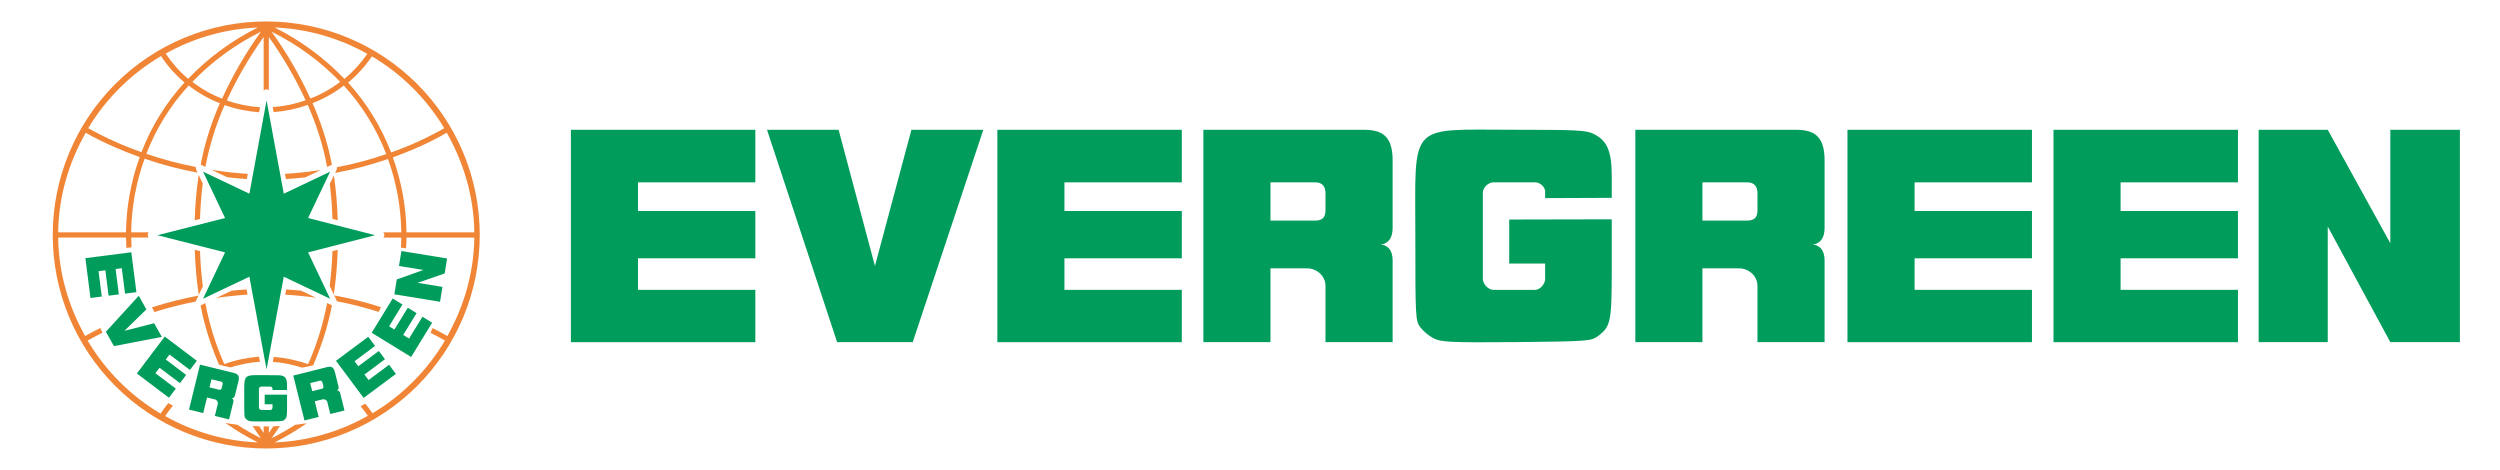 <svg xmlns="http://www.w3.org/2000/svg" fill="none" viewBox="0 0 133 25" height="25" width="133">
<path fill="#F18536" d="M14.164 1.141C11.151 1.141 8.263 2.338 6.132 4.468C4.002 6.598 2.805 9.487 2.805 12.5C2.805 15.512 4.002 18.401 6.132 20.532C8.262 22.662 11.151 23.859 14.164 23.86C17.176 23.859 20.065 22.662 22.195 20.532C24.325 18.402 25.522 15.513 25.523 12.501C25.523 9.488 24.326 6.599 22.195 4.469C20.065 2.338 17.176 1.141 14.164 1.141ZM14.612 1.462C16.342 1.534 18.031 2.014 19.54 2.864C19.198 3.362 18.788 3.811 18.323 4.196C17.253 3.078 15.998 2.154 14.613 1.463M13.714 1.463C12.331 2.153 11.078 3.076 10.008 4.191C9.549 3.802 9.148 3.351 8.815 2.85C10.317 2.01 11.996 1.534 13.716 1.463M13.881 1.687C13.077 2.804 12.385 3.996 11.814 5.248C11.253 5.03 10.725 4.734 10.235 4.354C11.288 3.262 12.521 2.36 13.881 1.687ZM14.449 1.687C15.81 2.36 17.044 3.263 18.098 4.355C17.615 4.724 17.081 5.023 16.514 5.241C15.943 3.992 15.252 2.802 14.449 1.687ZM14.027 1.969V4.819C14.044 4.799 14.064 4.783 14.087 4.771C14.111 4.76 14.136 4.753 14.162 4.752C14.188 4.751 14.213 4.754 14.238 4.763C14.262 4.772 14.284 4.786 14.303 4.803V1.969C15.059 3.028 15.714 4.155 16.258 5.337C15.693 5.535 15.104 5.656 14.507 5.698L14.556 5.965C15.176 5.918 15.787 5.79 16.374 5.583C16.817 6.6 17.181 7.67 17.401 8.886L17.652 8.767L17.657 8.764C17.431 7.565 17.068 6.497 16.63 5.488C17.219 5.258 17.776 4.95 18.292 4.553C19.266 5.616 20.031 6.852 20.548 8.198C19.691 8.494 18.813 8.727 17.922 8.896C17.931 8.938 17.927 8.983 17.91 9.024L17.825 9.2C18.782 9.024 19.72 8.778 20.641 8.459C21.092 9.712 21.331 11.03 21.349 12.361H20.385C20.404 12.379 20.42 12.4 20.43 12.424C20.441 12.447 20.447 12.473 20.448 12.499C20.448 12.525 20.444 12.551 20.434 12.575C20.424 12.599 20.41 12.621 20.391 12.639H21.349C21.347 12.819 21.34 12.995 21.33 13.173L21.604 13.212C21.617 13.02 21.625 12.83 21.626 12.639H25.233C25.209 14.547 24.672 16.316 23.8 17.877C23.543 17.728 23.28 17.587 23.014 17.453L22.899 17.704C23.159 17.835 23.416 17.972 23.67 18.119C22.729 19.71 21.404 21.04 19.816 21.986C19.697 21.807 19.567 21.639 19.435 21.477C19.352 21.523 19.266 21.566 19.181 21.609C19.319 21.773 19.449 21.944 19.569 22.121C18.053 22.98 16.354 23.466 14.613 23.537C15.228 23.227 15.794 22.884 16.323 22.517C16.116 22.55 15.909 22.578 15.7 22.601C15.296 22.86 14.878 23.097 14.449 23.313C14.603 23.097 14.746 22.882 14.89 22.665C14.775 22.672 14.659 22.675 14.541 22.678C14.462 22.796 14.388 22.914 14.303 23.03V22.684L14.184 22.686L14.027 22.682V23.03C13.944 22.914 13.868 22.796 13.789 22.678C13.671 22.674 13.554 22.669 13.438 22.663C13.582 22.88 13.726 23.096 13.881 23.313C13.448 23.095 13.027 22.855 12.619 22.593C12.406 22.568 12.193 22.536 11.982 22.499C12.518 22.874 13.093 23.222 13.716 23.536C11.985 23.465 10.297 22.985 8.788 22.135C8.917 21.938 9.057 21.755 9.203 21.579C9.118 21.536 9.036 21.49 8.953 21.444C8.806 21.622 8.669 21.808 8.542 22.002C6.943 21.054 5.608 19.719 4.662 18.119C4.92 17.972 5.184 17.835 5.452 17.703C5.411 17.62 5.375 17.534 5.336 17.451C5.063 17.584 4.794 17.726 4.53 17.876C3.656 16.316 3.121 14.547 3.095 12.638H6.704C6.705 12.822 6.713 13.004 6.723 13.187L6.999 13.159C6.99 12.985 6.982 12.813 6.981 12.638H7.916C7.897 12.62 7.883 12.598 7.873 12.574C7.863 12.55 7.858 12.525 7.859 12.499C7.859 12.473 7.865 12.448 7.875 12.424C7.886 12.4 7.901 12.379 7.919 12.361H6.979C6.997 11.024 7.238 9.7 7.693 8.443C8.611 8.76 9.551 9.007 10.513 9.187L10.436 9.023C10.415 8.98 10.411 8.93 10.424 8.884C9.53 8.713 8.648 8.478 7.786 8.183C8.303 6.841 9.067 5.609 10.039 4.55C10.542 4.944 11.101 5.261 11.697 5.492C11.234 6.539 10.891 7.634 10.674 8.758L10.691 8.765L10.929 8.879C11.14 7.747 11.483 6.643 11.951 5.591C12.543 5.8 13.16 5.928 13.786 5.972L13.835 5.705C13.232 5.666 12.637 5.544 12.067 5.345C12.594 4.191 13.235 3.083 14.025 1.969M8.567 2.985C8.926 3.532 9.349 3.993 9.812 4.39C8.827 5.472 8.052 6.728 7.526 8.094C6.547 7.751 5.599 7.325 4.692 6.82C5.644 5.238 6.976 3.919 8.569 2.983M19.787 2.999C21.367 3.933 22.689 5.247 23.635 6.82C22.732 7.333 21.785 7.765 20.806 8.111C20.282 6.741 19.506 5.48 18.519 4.395C19.005 3.991 19.431 3.521 19.787 2.999ZM4.559 7.063C5.471 7.581 6.439 7.998 7.433 8.357C6.967 9.642 6.72 10.995 6.702 12.361H3.095C3.12 10.428 3.668 8.636 4.562 7.063M23.767 7.063C24.66 8.639 25.209 10.429 25.233 12.361H21.626C21.607 11.001 21.361 9.653 20.9 8.374C21.886 8.015 22.851 7.592 23.767 7.063ZM11.257 9.036L12.085 9.429C12.434 9.47 12.782 9.504 13.132 9.526L13.183 9.249C12.536 9.211 11.895 9.134 11.257 9.034M17.064 9.046C16.432 9.141 15.796 9.212 15.16 9.248L15.211 9.525C15.557 9.504 15.903 9.474 16.246 9.435L17.064 9.046ZM10.569 9.303C10.451 10.103 10.382 10.909 10.36 11.717L10.641 11.646C10.662 10.98 10.711 10.352 10.786 9.76L10.568 9.303M17.762 9.329L17.545 9.785C17.618 10.371 17.666 10.989 17.688 11.646L17.967 11.717C17.942 10.863 17.874 10.07 17.762 9.329ZM10.36 13.289C10.389 14.148 10.459 14.947 10.573 15.692L10.791 15.234C10.715 14.643 10.662 14.022 10.641 13.359L10.36 13.289ZM17.967 13.289L17.687 13.36C17.664 14.013 17.614 14.627 17.539 15.21L17.757 15.667C17.869 14.928 17.94 14.139 17.967 13.289ZM13.117 15.398C12.85 15.415 12.583 15.437 12.317 15.466L11.51 15.85C12.06 15.77 12.612 15.709 13.169 15.674L13.117 15.398ZM15.225 15.399L15.174 15.677C15.722 15.708 16.268 15.764 16.811 15.839L16.018 15.463C15.754 15.436 15.491 15.416 15.225 15.399ZM17.78 15.715L17.908 15.982C17.913 15.997 17.919 16.011 17.921 16.028C18.677 16.171 19.418 16.361 20.149 16.595C20.189 16.514 20.226 16.426 20.265 16.341C19.451 16.077 18.621 15.867 17.78 15.714M10.556 15.727C9.721 15.882 8.896 16.09 8.087 16.352C8.128 16.436 8.172 16.518 8.215 16.602C8.938 16.372 9.673 16.185 10.418 16.041C10.421 16.02 10.426 16.001 10.435 15.982L10.556 15.727ZM17.402 16.121C17.192 17.241 16.853 18.332 16.392 19.374C15.802 19.164 15.186 19.034 14.561 18.986L14.511 19.252C15.043 19.287 15.567 19.397 16.081 19.56C16.283 19.521 16.478 19.482 16.663 19.432C17.086 18.446 17.437 17.408 17.659 16.243C17.656 16.242 17.653 16.24 17.651 16.239L17.402 16.121ZM10.925 16.128L10.691 16.239L10.67 16.248C10.889 17.397 11.234 18.424 11.649 19.398C11.845 19.455 12.049 19.503 12.263 19.546C12.776 19.386 13.298 19.277 13.829 19.246L13.78 18.977C13.149 19.023 12.527 19.155 11.932 19.368C11.473 18.33 11.135 17.243 10.925 16.128Z"></path>
<path fill="#009C5B" d="M87 6.905V18.203H90.569V14.277H92.518C93.034 14.277 93.497 14.682 93.497 15.198V18.203H97.068V13.869C97.068 13.185 96.694 13.025 96.412 13.005C96.694 13 97.068 12.808 97.068 12.117V8.525C97.068 7.202 96.469 6.905 95.537 6.905H87ZM90.569 9.701H92.956C93.317 9.701 93.497 9.913 93.497 10.275V11.207C93.497 11.567 93.317 11.735 92.956 11.735H90.569V9.701Z"></path>
<path fill="#009C5B" d="M109.246 6.905H119.059V9.701H112.815V11.225H119.059V13.742H112.815V15.42H119.059V18.203H109.246V6.905Z"></path>
<path fill="#009C5B" d="M98.286 6.905H108.1V9.701H101.856V11.225H108.1V13.742H101.856V15.42H108.1V18.203H98.285V6.905"></path>
<path fill="#009C5B" d="M30.371 6.905H40.184V9.701H33.94V11.225H40.184V13.742H33.94V15.42H40.184V18.203H30.371V6.905Z"></path>
<path fill="#009C5B" d="M120.16 6.905H123.836L127.165 12.942V6.905H130.866V18.203H127.165L123.836 12.052V18.203H120.16V6.905Z"></path>
<path fill="#009C5B" d="M76.261 17.996C75.992 17.848 75.754 17.65 75.56 17.412C75.304 17.066 75.296 16.905 75.296 12.559C75.296 6.441 74.87 6.903 80.521 6.903C83.907 6.903 84.395 6.929 84.786 7.125C85.507 7.487 85.744 8.046 85.745 9.381V10.525L82.201 10.54V10.183C82.201 9.947 81.92 9.699 81.684 9.699H79.443C79.186 9.699 78.888 9.981 78.888 10.239V14.846C78.888 15.112 79.178 15.42 79.444 15.42H81.673C81.935 15.42 82.201 15.102 82.201 14.842V14.021H80.29V11.679L85.745 11.667V14.273C85.745 17.118 85.694 17.376 85.005 17.885C84.659 18.14 84.473 18.166 80.671 18.2C77.078 18.23 76.656 18.198 76.261 17.995"></path>
<path fill="#009C5B" d="M64.019 6.905V18.203H67.589V14.277H69.538C70.054 14.277 70.516 14.682 70.516 15.198V18.203H74.088V13.869C74.088 13.185 73.714 13.025 73.432 13.005C73.714 13 74.088 12.808 74.088 12.117V8.525C74.088 7.202 73.488 6.905 72.556 6.905H64.019ZM67.589 9.701H69.976C70.337 9.701 70.516 9.913 70.516 10.275V11.207C70.516 11.567 70.337 11.735 69.976 11.735H67.589V9.701Z"></path>
<path fill="#009C5B" d="M53.059 6.905H62.872V9.701H56.628V11.225H62.872V13.742H56.628V15.42H62.872V18.203H53.059V6.905Z"></path>
<path fill="#009C5B" d="M40.805 6.905H44.614L46.547 14.15L48.487 6.905H52.312L48.557 18.203H44.535L40.805 6.905Z"></path>
<path fill="#009C5B" d="M15.602 19.979L16.197 22.368L16.953 22.18L16.745 21.349L17.157 21.247C17.266 21.22 17.386 21.281 17.414 21.39L17.571 22.025L18.327 21.837L18.098 20.921C18.062 20.777 17.974 20.762 17.913 20.773C17.973 20.756 18.041 20.696 18.005 20.55L17.816 19.791C17.747 19.511 17.604 19.479 17.406 19.529L15.602 19.979ZM16.503 20.382L17.009 20.255C17.086 20.238 17.134 20.272 17.152 20.349L17.202 20.546C17.221 20.623 17.192 20.666 17.115 20.687L16.611 20.811L16.503 20.382Z"></path>
<path fill="#009C5B" d="M19.773 17.703L20.891 15.88L21.411 16.2L20.699 17.359L20.982 17.533L21.694 16.373L22.162 16.66L21.45 17.82L21.762 18.011L22.474 16.851L22.99 17.168L21.872 18.991L19.773 17.703Z"></path>
<path fill="#009C5B" d="M17.875 19.194L19.591 17.916L19.953 18.405L18.862 19.218L19.061 19.485L20.153 18.672L20.48 19.111L19.389 19.924L19.606 20.219L20.699 19.404L21.061 19.891L19.345 21.169L17.875 19.194Z"></path>
<path fill="#009C5B" d="M6.985 13.421L7.257 15.543L6.652 15.62L6.479 14.27L6.15 14.312L6.322 15.662L5.777 15.731L5.606 14.381L5.242 14.428L5.415 15.777L4.813 15.854L4.543 13.733L6.985 13.421Z"></path>
<path fill="#009C5B" d="M20.98 15.658L21.108 14.867L22.525 14.362L21.226 14.151L21.354 13.355L23.785 13.751L23.657 14.546L22.216 15.047L23.539 15.262L23.411 16.054L20.98 15.658Z"></path>
<path fill="#009C5B" d="M13.203 22.375C13.151 22.348 13.082 22.29 13.051 22.247C12.995 22.172 12.994 22.136 12.994 21.19C12.994 19.857 12.9 19.957 14.132 19.957C14.87 19.957 14.977 19.962 15.062 20.005C15.218 20.085 15.271 20.206 15.271 20.497V20.747L14.498 20.75V20.673C14.498 20.621 14.437 20.566 14.386 20.566H13.898C13.842 20.566 13.776 20.628 13.776 20.684V21.688C13.776 21.746 13.84 21.812 13.898 21.812H14.385C14.441 21.812 14.498 21.744 14.498 21.687V21.508H14.082V20.998L15.271 20.995V21.564C15.271 22.184 15.259 22.24 15.109 22.35C15.034 22.407 14.994 22.412 14.164 22.419C13.382 22.426 13.29 22.419 13.204 22.375"></path>
<path fill="#009C5B" d="M10.641 19.4L10.055 21.791L10.81 21.977L11.014 21.146L11.426 21.247C11.535 21.274 11.613 21.384 11.586 21.493L11.43 22.129L12.186 22.314L12.411 21.397C12.446 21.252 12.375 21.2 12.316 21.179C12.376 21.193 12.466 21.173 12.502 21.026L12.688 20.266C12.757 19.986 12.645 19.892 12.448 19.843L10.641 19.4ZM11.251 20.178L11.757 20.301C11.834 20.32 11.859 20.374 11.841 20.451L11.793 20.648C11.775 20.724 11.728 20.75 11.652 20.732L11.146 20.608L11.251 20.178Z"></path>
<path fill="#009C5B" d="M8.764 17.905L10.471 19.194L10.104 19.68L9.018 18.861L8.818 19.126L9.904 19.945L9.574 20.383L8.488 19.564L8.267 19.856L9.353 20.675L8.987 21.159L7.281 19.87L8.764 17.905Z"></path>
<path fill="#009C5B" d="M7.382 15.735L7.788 16.46L6.618 17.6L8.2 17.195L8.609 17.923L6.061 18.413L5.633 17.649L7.382 15.735Z"></path>
<path fill="#009C5B" d="M17.561 15.893L15.096 14.721L14.181 19.655L13.267 14.721L10.802 15.893L11.973 13.427L8.375 12.513L11.973 11.599L10.802 9.133L13.267 10.305L14.181 5.343L15.097 10.305L17.562 9.133L16.39 11.599L19.953 12.513L16.39 13.427L17.562 15.893"></path>
</svg>
